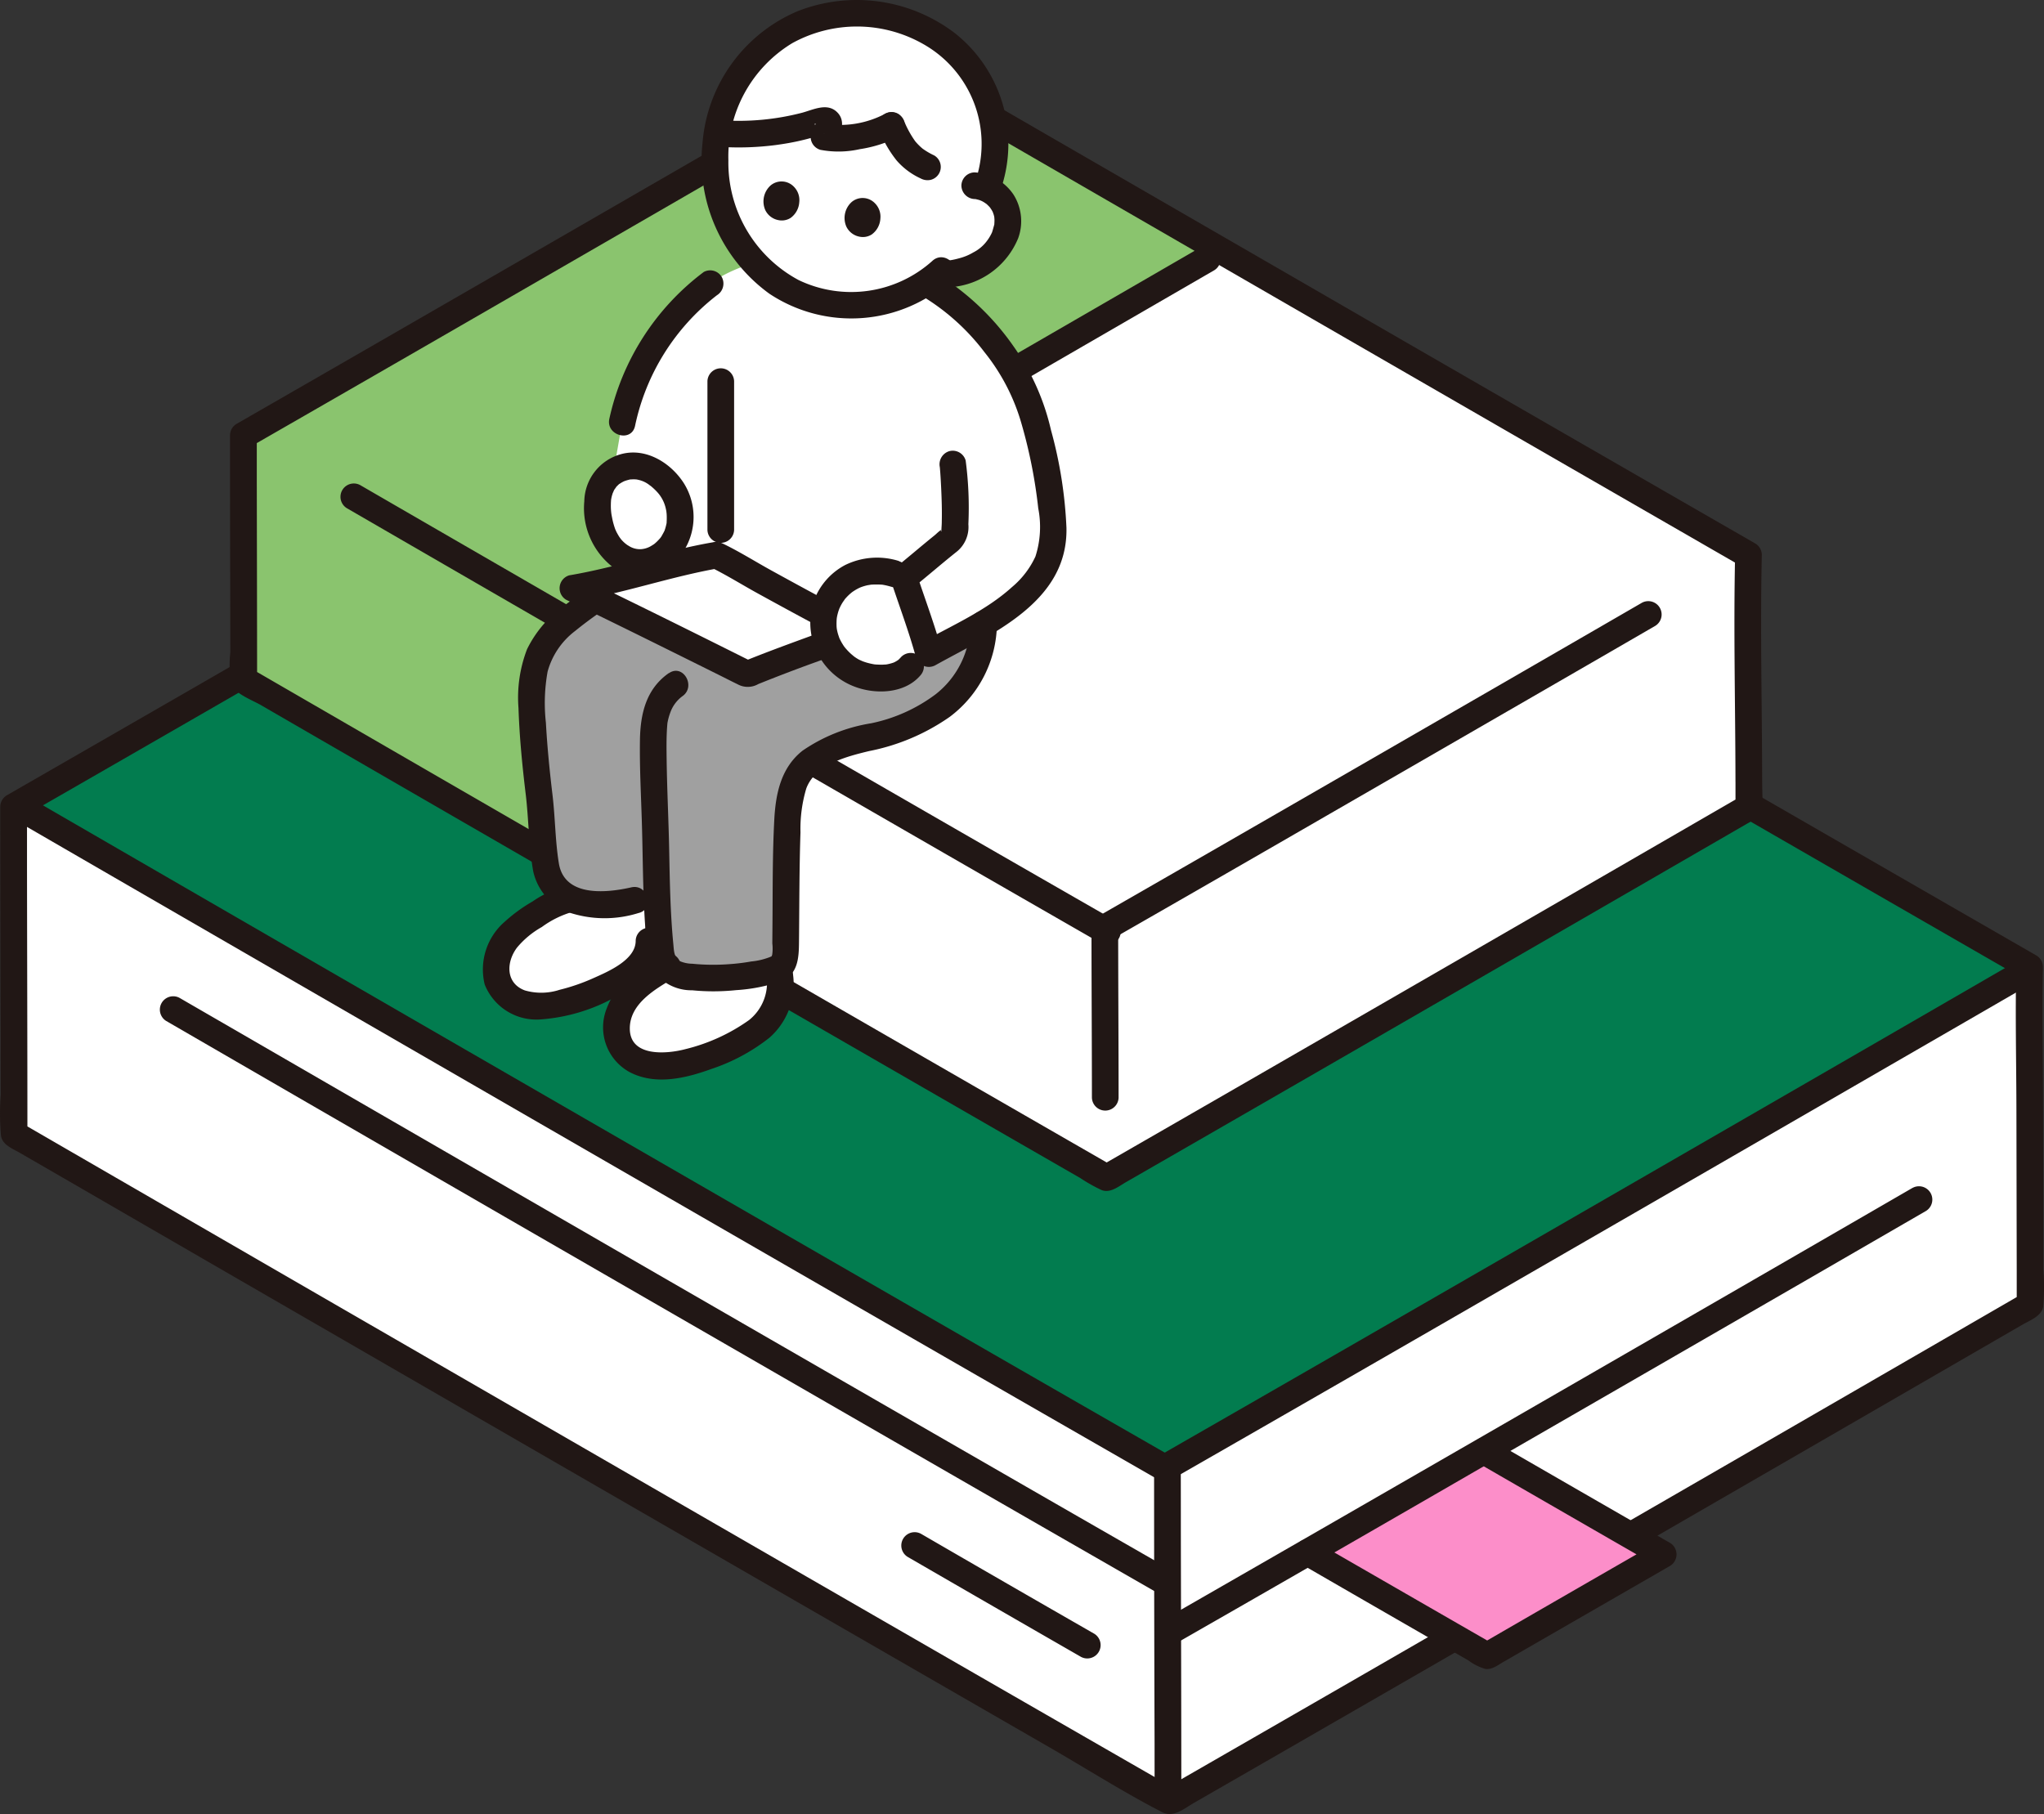 <svg xmlns="http://www.w3.org/2000/svg" width="178.748" height="158.661" viewBox="0 0 178.748 158.661">
  <rect x="0" y="0" width="178.748" height="158.661" fill="#333333" stroke="none"/>
  <g id="_12260_color" data-name="12260_color" transform="translate(-0.015 -0.015)">
    <path id="パス_348" data-name="パス 348" d="M178.392,130.174c-.01-6.97-.045-21.234-.045-26.3,0,0,0-.071,0-.208C146.916,85.58,99.583,58.222,78.086,45.779c-18.2,10.53-54.839,31.7-76.034,43.875,0,5.912.043,23.429.04,28.626,19.333,11.195,69.959,40.458,101.083,58.354,22.095-12.7,58.22-33.578,75.22-43.417v-.268C178.395,132.271,178.394,131.322,178.392,130.174Z" transform="translate(-0.849 -19.075)" fill="#fff"/>
    <path id="パス_349" data-name="パス 349" d="M77.83,46.019c-18.275,10.573-54.319,31.4-75.385,43.5,15.963,9.245,73.686,42.615,100.443,57.961,19.537-11.2,62.32-35.912,75.623-43.613,0,0,0-.071,0-.208C147.08,85.577,99.747,58.219,78.249,45.776Z" transform="translate(-1.013 -19.073)" fill="#027c4f"/>
    <path id="パス_350" data-name="パス 350" d="M178.709,129.341q-.01-7.057-.027-14.113c-.008-4.13-.1-8.27-.015-12.4a1.166,1.166,0,0,0-.577-1.007q-20.82-11.979-41.62-23.992Q115.839,65.921,95.217,54q-8.7-5.028-17.392-10.061a1.179,1.179,0,0,0-1.177,0Q62.79,51.956,48.926,59.962q-16.238,9.38-32.484,18.744Q8.531,83.264.615,87.814A1.173,1.173,0,0,0,.038,88.82q0,10.1.03,20.209,0,2.494.008,4.989A22.544,22.544,0,0,0,.1,117.6c.134.795,1,1.112,1.633,1.477l1.6.924,3.518,2.035q8.846,5.121,17.7,10.237,10.884,6.292,21.77,12.579,11.572,6.683,23.148,13.361,11.124,6.415,22.254,12.83c3.3,1.9,6.544,3.97,9.923,5.71,1,.513,1.933-.326,2.787-.816l2.449-1.408,5.156-2.968q11.483-6.612,22.956-13.239,11.521-6.648,23.036-13.306,9.429-5.45,18.855-10.906c.665-.385,1.671-.739,1.808-1.578a19.967,19.967,0,0,0,.018-3.2,1.167,1.167,0,0,0-2.333,0v3.043l.577-1.007q-13.327,7.713-26.661,15.415-16.155,9.331-32.315,18.65-8.12,4.68-16.244,9.352h1.177Q81.657,162.57,60.428,150.307q-20.971-12.1-41.934-24.226-8.331-4.817-16.659-9.639l.577,1.007c0-7.765-.024-15.529-.035-23.294q0-2.666,0-5.333L1.795,89.83q14.939-8.582,29.86-17.2,15.941-9.2,31.882-18.418,7.145-4.13,14.288-8.263H76.648q17.258,9.989,34.525,19.963,21.621,12.493,43.252,24.967,11.241,6.482,22.489,12.955l-.578-1.007c-.09,4.128.006,8.269.015,12.4q.014,7.057.027,14.113A1.167,1.167,0,0,0,178.709,129.341Z" transform="translate(0 -18.241)" fill="#211715"/>
    <path id="パス_351" data-name="パス 351" d="M173.07,219.228q0,12.093.042,24.186,0,2.449.006,4.892a1.167,1.167,0,0,0,2.333,0c0-7.873-.029-15.746-.042-23.62q0-2.731-.006-5.462a1.167,1.167,0,0,0-2.333,0Z" transform="translate(-72.129 -90.897)" fill="#211715"/>
    <path id="パス_352" data-name="パス 352" d="M3.027,122.1q7.063,4.092,14.129,8.178,9.937,5.748,19.877,11.489,11.284,6.52,22.57,13.034,11.1,6.408,22.211,12.807,9.395,5.412,18.8,10.81l1.928,1.108a1.167,1.167,0,0,0,1.177-2.014Q94.628,172.3,85.551,167.07,74.57,160.747,63.6,154.415,52.249,147.864,40.9,141.31q-10.188-5.886-20.374-11.777-7.5-4.338-15-8.681l-1.326-.77A1.167,1.167,0,0,0,3.027,122.1Z" transform="translate(-1.02 -49.975)" fill="#211715"/>
    <path id="パス_353" data-name="パス 353" d="M112.1,199.407q-7.839-4.495-15.668-9.007-9.551-5.5-19.1-11.008-9.846-5.679-19.688-11.367-8.886-5.132-17.769-10.27l-13.023-7.535-1.158-.671a1.167,1.167,0,0,0-1.177,2.014q6.129,3.55,12.261,7.1,8.666,5.011,17.334,10.02Q63.9,174.335,73.7,179.987q9.661,5.576,19.326,11.144,8.106,4.671,16.226,9.331l1.67.958a1.167,1.167,0,0,0,1.177-2.014Z" transform="translate(-9.977 -62.257)" fill="#211715"/>
    <path id="パス_354" data-name="パス 354" d="M152.033,238.667q-7.593-4.354-15.163-8.748a1.167,1.167,0,0,0-1.177,2.014q7.574,4.386,15.163,8.748A1.167,1.167,0,0,0,152.033,238.667Z" transform="translate(-56.314 -95.755)" fill="#211715"/>
    <path id="パス_355" data-name="パス 355" d="M227.19,226.65c-2.693,1.547-11.427,6.593-15.4,8.88-3.833-2.2-10.632-6.12-15.709-9.05,4.8-2.76,10.074-5.8,15.412-8.88C216.7,220.609,223.544,224.557,227.19,226.65Z" transform="translate(-81.72 -90.69)" fill="#fc8ec9"/>
    <path id="パス_356" data-name="パス 356" d="M195.276,226.81h.006l-.588-.159q7.317,4.231,14.646,8.442a4.684,4.684,0,0,0,1.491.746c.583.079,1.124-.358,1.607-.636l2.759-1.59L221.467,230l5.507-3.174a1.177,1.177,0,0,0,0-2.014q-7.856-4.51-15.7-9.05a1.167,1.167,0,0,0-1.177,2.014q7.845,4.531,15.7,9.049v-2.017q-7.707,4.427-15.4,8.88h1.177q-3.849-2.213-7.7-4.432l-4.316-2.487-2.142-1.236c-.6-.346-1.436-1.055-2.144-1.055a1.167,1.167,0,0,0,0,2.333Z" transform="translate(-80.915 -89.853)" fill="#211715"/>
    <path id="パス_357" data-name="パス 357" d="M239.576,178.034q-10.765,6.234-21.538,12.45-14.487,8.365-28.985,16.714-7.5,4.316-15,8.623a1.167,1.167,0,0,0,1.178,2.014q13.856-7.932,27.676-15.928,13.694-7.895,27.38-15.8l10.467-6.055a1.167,1.167,0,0,0-1.177-2.014Z" transform="translate(-72.302 -74.129)" fill="#211715"/>
    <path id="パス_358" data-name="パス 358" d="M174.653,189.095q15.2-8.713,30.377-17.48,16.369-9.44,32.729-18.9,6.2-3.58,12.389-7.164a1.167,1.167,0,0,0-1.177-2.014q-12.925,7.482-25.86,14.946-16.994,9.814-34,19.609-7.815,4.5-15.634,8.984a1.167,1.167,0,0,0,1.177,2.014Z" transform="translate(-72.061 -59.753)" fill="#211715"/>
    <path id="パス_359" data-name="パス 359" d="M168.164,72.149c-.008-5.2-.034-15.853-.034-19.638,0,0,0-.053,0-.155-23.467-13.5-58.8-33.925-74.853-43.215C79.691,17,52.339,32.809,36.516,41.9c0,4.414.033,17.491.03,21.371,14.434,8.357,52.228,30.2,75.466,43.565,16.5-9.482,43.465-25.068,56.156-32.414v-.2C168.165,73.714,168.165,73.005,168.164,72.149Z" transform="translate(-15.213 -3.804)" fill="#fff"/>
    <path id="パス_360" data-name="パス 360" d="M92.261,9.73c-13.9,8.041-40.307,23.3-55.745,32.168,0,4.414.033,17.491.03,21.371,6.277,3.635,16.971,9.821,28.968,16.75-.009-5.326-.031-17.092-.034-21.568,24.4-14.093,44.951-25.978,56.544-32.69-11.485-6.635-21.879-12.646-28.744-16.621Z" transform="translate(-15.213 -3.803)" fill="#8ac46e"/>
    <path id="パス_361" data-name="パス 361" d="M168.468,71.317c-.01-6.59-.175-13.2-.031-19.793a1.166,1.166,0,0,0-.578-1.007q-15.539-8.94-31.064-17.9Q121.4,23.723,106,14.825q-6.5-3.762-13-7.523a1.179,1.179,0,0,0-1.177,0q-10.36,6-20.725,11.981-12.092,6.984-24.19,13.957-5.922,3.412-11.848,6.818a1.173,1.173,0,0,0-.578,1.007q0,7.632.023,15.265,0,1.848.005,3.7a11.137,11.137,0,0,0,.043,2.721c.237.862,1.86,1.464,2.6,1.889l2.683,1.554q14.745,8.532,29.5,17.05,16.921,9.773,33.852,19.527l3.862,2.223,1.778,1.023a14.446,14.446,0,0,0,1.869,1.054c.77.3,1.489-.318,2.132-.688l1.94-1.116,3.923-2.258q8.543-4.92,17.082-9.85,15.638-9.026,31.267-18.069c.637-.369,1.368-.656,1.428-1.5.053-.749,0-1.52,0-2.271a1.167,1.167,0,0,0-2.333,0v2.271l.578-1.007q-9.927,5.746-19.86,11.483-12.083,6.981-24.174,13.952-6.06,3.492-12.122,6.979h1.177Q95.887,95.882,80.058,86.74,64.418,77.712,48.785,68.672q-6.258-3.621-12.512-7.242l.577,1.007c0-5.78-.017-11.561-.026-17.341q0-2.016,0-4.03l-.577,1.007q11.168-6.415,22.321-12.857Q70.439,22.365,82.308,15.5q5.35-3.091,10.7-6.187H91.829q12.881,7.456,25.768,14.9,16.138,9.325,32.283,18.636,8.4,4.841,16.8,9.681l-.577-1.007c-.145,6.59.021,13.2.031,19.793A1.167,1.167,0,0,0,168.468,71.317Z" transform="translate(-14.352 -2.972)" fill="#211715"/>
    <path id="パス_362" data-name="パス 362" d="M163.684,138.431c0,4.936.035,9.872.036,14.807a1.167,1.167,0,0,0,2.333,0c0-4.936-.035-9.872-.036-14.807A1.167,1.167,0,0,0,163.684,138.431Z" transform="translate(-68.217 -57.222)" fill="#211715"/>
    <path id="パス_363" data-name="パス 363" d="M118.713,110.691q-13.278-7.614-26.527-15.273Q77.891,87.17,63.6,78.907q-5.414-3.128-10.821-6.261a1.167,1.167,0,0,0-1.177,2.014Q62.893,81.2,74.188,87.72q14.842,8.573,29.692,17.134,6.823,3.931,13.655,7.852A1.167,1.167,0,0,0,118.713,110.691Z" transform="translate(-21.267 -30.204)" fill="#211715"/>
    <path id="パス_364" data-name="パス 364" d="M165.313,119.777q9.6-5.5,19.173-11.032,10.295-5.938,20.584-11.884,3.94-2.274,7.878-4.557a1.167,1.167,0,0,0-1.177-2.014q-8.158,4.724-16.323,9.434-10.685,6.171-21.377,12.329-4.967,2.858-9.936,5.71a1.167,1.167,0,0,0,1.177,2.014Z" transform="translate(-68.169 -37.557)" fill="#211715"/>
    <path id="パス_365" data-name="パス 365" d="M86.056,70.949q12.806-7.4,25.608-14.8,10.4-6.007,20.792-12.023l8.892-5.146a1.167,1.167,0,0,0-1.177-2.014q-8.6,4.977-17.2,9.95Q111.4,53.609,99.834,60.3q-7.48,4.32-14.953,8.641a1.167,1.167,0,0,0,1.177,2.014Z" transform="translate(-35.136 -15.334)" fill="#211715"/>
    <path id="パス_366" data-name="パス 366" d="M84.174,92.869c.008,6.615.036,13.23.036,19.846a1.167,1.167,0,0,0,2.333,0c0-6.615-.029-13.23-.036-19.846A1.167,1.167,0,0,0,84.174,92.869Z" transform="translate(-35.077 -38.232)" fill="#211715"/>
    <path id="パス_367" data-name="パス 367" d="M119.234,89.912a9.208,9.208,0,0,1-.933,3.6,11.041,11.041,0,0,1-5.746,4.822c-2.353.991-2.69.734-5.125,1.5-1.9.6-3.886,1.462-4.7,3.383a11.228,11.228,0,0,0-.6,3.051c-.175,3.935-.143,8.028-.192,12.078a1.329,1.329,0,0,1-.916,1.277,18.744,18.744,0,0,1-8.547.455,1.7,1.7,0,0,1-.758-.509,2.3,2.3,0,0,1-.642-1.068c-.219-1.838-.325-3.609-.387-5.381-2.037.452-4.365,1.233-6.532.705a4.036,4.036,0,0,1-3.149-3.05l-.191-1.267c-.337-6.193-.673-5.413-1.009-11.606-.113-2.084-.2-4.281.748-6.138a10.391,10.391,0,0,1,3.307-3.443,40.26,40.26,0,0,1,8.435-4.729S115.336,89.117,119.234,89.912Z" transform="translate(-33.228 -34.835)" fill="#a0a0a0"/>
    <path id="パス_368" data-name="パス 368" d="M119.025,73.1c1.341-.751,3.069-1.6,4.737-2.6,2.768-1.656,5.4-3.749,5.943-6.559a11.734,11.734,0,0,0-.017-3.667c-.532-4.3-1.55-9.788-4.229-13.324-1.633-2.165-4.211-4.957-6.724-6.245a27.06,27.06,0,0,0-8.6-2.387c-6.8-.444-10.282,2.456-10.282,2.456a20.561,20.561,0,0,0-7.7,12.131l-1.186,6.83L90.543,62.2Z" transform="translate(-37.732 -15.946)" fill="#fff"/>
    <path id="パス_369" data-name="パス 369" d="M92.569,151.277a4.291,4.291,0,0,1,.833-3.51,10.592,10.592,0,0,1,3.173-2.555c1.225.959,6.2,1.144,9.762.041a1.256,1.256,0,0,0,.34-.164c.044.416.072.672.072.672a5.218,5.218,0,0,1-2.979,5.516,19.609,19.609,0,0,1-4.957,2.087,8.117,8.117,0,0,1-3.235.317,3.761,3.761,0,0,1-2.7-1.662,2.906,2.906,0,0,1-.312-.743Z" transform="translate(-38.541 -60.467)" fill="#fff"/>
    <path id="パス_370" data-name="パス 370" d="M74.594,139.42a4.666,4.666,0,0,1,.667-1.243,11.244,11.244,0,0,1,3.436-2.69,5.769,5.769,0,0,1,2.221-.922,4.768,4.768,0,0,0,1,.366c2.167.528,4.494-.253,6.532-.705.044,1.278.111,2.554.227,3.856l-.915.151c.068,1.458-1.225,2.6-2.48,3.341a18.933,18.933,0,0,1-4.793,2.017,7.784,7.784,0,0,1-3.128.3,3.612,3.612,0,0,1-2.606-1.6A3.4,3.4,0,0,1,74.594,139.42Z" transform="translate(-30.982 -55.939)" fill="#fff"/>
    <path id="パス_371" data-name="パス 371" d="M107.24,14.262a13.436,13.436,0,0,0,3.2,9.356A11.592,11.592,0,0,0,126.721,24.8a6.7,6.7,0,0,0,4.453-1.394,4.248,4.248,0,0,0,1.616-3.791,3.086,3.086,0,0,0-1.8-2.274,11.069,11.069,0,0,0-3.83-12.932,12.66,12.66,0,0,0-16.787,1.671,13.1,13.1,0,0,0-3.133,8.183Z" transform="translate(-44.685 -0.823)" fill="#fff"/>
    <path id="パス_372" data-name="パス 372" d="M109.064,8.119a13.257,13.257,0,0,0-1.516,4.374,22.212,22.212,0,0,0,9.12-1.1.629.629,0,0,1,.5.043c.367.207-.076,1.01-.284,1.378a11.016,11.016,0,0,0,5.919-1.01,5.9,5.9,0,0,0,3.129,3.628l4.136,1.648a2.944,2.944,0,0,1,1.057.26,11.075,11.075,0,0,0-3.833-12.933,12.659,12.659,0,0,0-16.786,1.671,11.968,11.968,0,0,0-1.443,2.041Z" transform="translate(-44.82 -0.823)" fill="#fff"/>
    <path id="パス_373" data-name="パス 373" d="M104.729,144.849a4.184,4.184,0,0,1-1.516,3.934,16.2,16.2,0,0,1-5.567,2.545c-1.618.429-4.833.71-4.864-1.771-.028-2.216,2.259-3.5,3.911-4.477a1.167,1.167,0,0,0-1.177-2.014c-1.952,1.154-3.912,2.449-4.739,4.666a4.46,4.46,0,0,0,1.992,5.607c2.241,1.174,4.884.545,7.135-.273a16.661,16.661,0,0,0,5.083-2.732,6.24,6.24,0,0,0,2.075-5.482,1.2,1.2,0,0,0-1.166-1.166,1.175,1.175,0,0,0-1.166,1.166Z" transform="translate(-37.69 -59.553)" fill="#211715"/>
    <path id="パス_374" data-name="パス 374" d="M79.618,132.893a9.347,9.347,0,0,0-2.885,1.341,13.957,13.957,0,0,0-2.438,1.777,5.516,5.516,0,0,0-1.744,5.482,4.866,4.866,0,0,0,4.942,3.052,15.77,15.77,0,0,0,6.5-1.96c1.939-.991,4.111-2.5,4.095-4.922a1.167,1.167,0,0,0-2.333,0c.012,1.713-2.517,2.746-3.794,3.318a17.14,17.14,0,0,1-2.858.977,5.173,5.173,0,0,1-3.043.053c-1.685-.632-1.643-2.466-.684-3.744a7.776,7.776,0,0,1,2.171-1.8,8.515,8.515,0,0,1,2.687-1.324c1.47-.3.848-2.549-.62-2.249Z" transform="translate(-30.149 -55.373)" fill="#211715"/>
    <path id="パス_375" data-name="パス 375" d="M91.139,81.629a41.079,41.079,0,0,0-9.3,5.281,10.184,10.184,0,0,0-3.35,3.881,11.79,11.79,0,0,0-.751,5.142c.085,2.517.327,5.016.629,7.513.273,2.257.26,4.557.664,6.794A5,5,0,0,0,82.09,113.8a9.907,9.907,0,0,0,6.133.073c1.464-.331.844-2.58-.62-2.249-2.177.492-5.851.875-6.335-2.108-.32-1.968-.317-4-.557-6-.252-2.1-.459-4.19-.576-6.3a15.53,15.53,0,0,1,.15-4.461,6.661,6.661,0,0,1,2.4-3.549,34.924,34.924,0,0,1,9.068-5.323,1.2,1.2,0,0,0,.816-1.435,1.173,1.173,0,0,0-1.435-.816Z" transform="translate(-32.382 -33.999)" fill="#211715"/>
    <path id="パス_376" data-name="パス 376" d="M98.506,97.053c-2,1.389-2.5,3.567-2.536,5.857-.037,2.323.087,4.644.159,6.965.1,3.044.082,6.093.286,9.133.094,1.408-.009,3.129.885,4.3a4.1,4.1,0,0,0,3.24,1.495,19.066,19.066,0,0,0,3.839-.013,14.834,14.834,0,0,0,3.9-.766c1.522-.593,1.589-2.052,1.6-3.464.016-1.6.022-3.208.037-4.81.015-1.586.039-3.171.092-4.757a12.328,12.328,0,0,1,.507-3.839c.779-2.108,3.542-2.8,5.488-3.272a18.5,18.5,0,0,0,7.052-2.99,10.3,10.3,0,0,0,4.133-8.156c.058-1.5-2.274-1.5-2.333,0a7.884,7.884,0,0,1-3.038,6.185,14.158,14.158,0,0,1-5.634,2.53,14.671,14.671,0,0,0-5.989,2.391c-1.89,1.487-2.357,3.76-2.477,6.05-.153,2.891-.135,5.794-.155,8.69q-.007,1.062-.017,2.124a3.771,3.771,0,0,1-.011.991c-.066.187-.038.117-.162.185a5.979,5.979,0,0,1-1.67.4,16.928,16.928,0,0,1-1.789.225,18.607,18.607,0,0,1-3.372-.027,2.807,2.807,0,0,1-1.069-.222c-.543-.323-.528-.949-.583-1.492-.267-2.746-.31-5.505-.364-8.262-.052-2.619-.186-5.235-.221-7.855-.013-.986-.029-1.98.047-2.964.006-.082.013-.163.021-.244.024-.233-.015.071.006-.038a5.366,5.366,0,0,1,.253-.912,3.041,3.041,0,0,1,1.05-1.408c1.225-.851.058-2.874-1.177-2.014Z" transform="translate(-39.991 -38.175)" fill="#211715"/>
    <path id="パス_377" data-name="パス 377" d="M99.595,40.725a21.913,21.913,0,0,0-8.233,12.825c-.312,1.464,1.936,2.09,2.249.621a19.5,19.5,0,0,1,7.161-11.431,1.2,1.2,0,0,0,.419-1.6,1.174,1.174,0,0,0-1.6-.418Z" transform="translate(-38.061 -16.903)" fill="#211715"/>
    <path id="パス_378" data-name="パス 378" d="M91.719,77.881a4.822,4.822,0,0,1-2.048-3.626c-.237-1.627.041-3.7,2.406-4.288a3.373,3.373,0,0,1,2.465.46,4.619,4.619,0,0,1,2.269,4.481,3.7,3.7,0,0,1-3.892,3.415A3.1,3.1,0,0,1,91.719,77.881Z" transform="translate(-37.34 -29.129)" fill="#fff"/>
    <path id="パス_379" data-name="パス 379" d="M91.474,76.033a2.815,2.815,0,0,1-.7-.636c.1.13-.047-.071-.069-.1q-.083-.125-.157-.256c-.04-.069-.078-.141-.117-.212,0,0-.144-.328-.079-.164a6.357,6.357,0,0,1-.3-1.064q-.031-.153-.058-.307c-.013-.079-.044-.362-.011-.049-.015-.147-.03-.295-.038-.443a6.458,6.458,0,0,1,.018-.816c.016-.219,0,0-.006.039.015-.075.027-.149.043-.224.037-.164.089-.319.141-.479-.085.262.05-.1.094-.175s.281-.372.108-.181a4.26,4.26,0,0,1,.3-.306c.135-.122-.227.131.042-.031.09-.054.175-.113.271-.163.064-.034.131-.068.2-.1-.167.073.016,0,.044-.01a4.741,4.741,0,0,1,.529-.141c-.261.044.108.008.2.009s.192.007.288.018.079.008-.01,0c.062.011.122.024.183.039a2.384,2.384,0,0,1,.933.452c.013.009.175.131.058.037.063.049.124.1.184.153a5.211,5.211,0,0,1,.455.446,3.119,3.119,0,0,1,.738,1.476c0-.019.065.343.04.18s.02.212.018.19a5.21,5.21,0,0,1,.011.54c0,.1-.008.207-.017.31,0-.051.043-.2-.006.041a4.728,4.728,0,0,1-.156.572c-.117.35.05-.088-.045.1-.053.107-.109.212-.17.314a1.471,1.471,0,0,1-.276.385,3.869,3.869,0,0,1-.426.408c.127-.1-.023.016-.044.03-.1.063-.2.127-.3.183a2,2,0,0,1-.837.239,1.818,1.818,0,0,1-1.078-.312A1.167,1.167,0,0,0,90.3,78.044a4.471,4.471,0,0,0,6.022-1.571,5.548,5.548,0,0,0-.023-5.945c-1.155-1.776-3.324-3.1-5.482-2.5a4.364,4.364,0,0,0-3.2,4.13A6.52,6.52,0,0,0,90.3,78.044a1.167,1.167,0,0,0,1.177-2.014Z" transform="translate(-36.506 -28.288)" fill="#211715"/>
    <path id="パス_380" data-name="パス 380" d="M106.094,56.388v13a1.167,1.167,0,0,0,2.333,0v-13A1.167,1.167,0,0,0,106.094,56.388Z" transform="translate(-44.214 -23.027)" fill="#211715"/>
    <path id="パス_381" data-name="パス 381" d="M98.439,83.278c-3.587.608-7.249,2.008-12.539,2.886,3.261,1.575,9.393,4.59,15.257,7.523,5.1-2.075,6.546-2.437,9.735-3.659C105.557,87.275,98.449,83.276,98.439,83.278Z" transform="translate(-35.797 -34.704)" fill="#fff"/>
    <path id="パス_382" data-name="パス 382" d="M97.307,81.324c-4.229.732-8.3,2.171-12.539,2.885a1.177,1.177,0,0,0-.278,2.132C87.938,88,91.372,89.7,94.8,91.4q1.544.766,3.086,1.534c.539.269,1.075.544,1.616.807a1.843,1.843,0,0,0,1.8-.022q2.413-.973,4.859-1.859c1.41-.508,2.826-1,4.226-1.537a1.183,1.183,0,0,0,.279-2.132c-2.763-1.428-5.5-2.911-8.223-4.41-1.4-.772-2.785-1.646-4.229-2.342-1.347-.649-2.531,1.362-1.177,2.014,1.444.7,2.825,1.571,4.229,2.342,2.726,1.5,5.46,2.981,8.223,4.41l.279-2.132c-3.24,1.239-6.519,2.353-9.734,3.659l.9.117c-5.074-2.537-10.148-5.062-15.257-7.523l-.279,2.132c4.24-.714,8.309-2.153,12.539-2.885a1.176,1.176,0,0,0,.816-1.435A1.193,1.193,0,0,0,97.307,81.324Z" transform="translate(-34.975 -33.874)" fill="#211715"/>
    <path id="パス_383" data-name="パス 383" d="M123.486,89.661c.344-2.788,3.261-5.112,7.007-3.5.566,1.739,1.548,4.368,2.153,6.566-.823.667-1.536,1.245-1.536,1.245-1.205,1.454-3.867,1.193-5.314.312A4.81,4.81,0,0,1,123.486,89.661Z" transform="translate(-51.452 -35.685)" fill="#fff"/>
    <path id="パス_384" data-name="パス 384" d="M129.254,83.943a6.341,6.341,0,0,0-4.73.354,5.791,5.791,0,0,0-2.72,3.124,5.975,5.975,0,0,0,3.643,7.536c1.818.666,4.3.569,5.652-.991a1.2,1.2,0,0,0,0-1.65,1.177,1.177,0,0,0-1.649,0c-.058.065-.117.124-.175.188-.038.043-.215.184-.034.046a3.062,3.062,0,0,1-.388.237c-.058.03-.262.1-.05.025-.066.022-.13.045-.2.065a3.862,3.862,0,0,1-.513.117c.233-.037,0,0-.062,0-.09,0-.18.011-.271.013-.164,0-.327-.009-.49-.015-.058,0-.3-.03-.069,0-.072-.009-.143-.022-.215-.035a5.858,5.858,0,0,1-.574-.136c-.15-.044-.3-.1-.443-.15.225.083-.154-.075-.217-.108a3.845,3.845,0,0,1-.387-.243c-.284-.2.094.082-.062-.047-.08-.067-.16-.134-.237-.2-.112-.1-.22-.208-.324-.318-.044-.047-.088-.1-.131-.145,0,0-.2-.245-.091-.1s-.075-.107-.076-.109c-.035-.051-.069-.1-.1-.154a4.548,4.548,0,0,1-.244-.432c-.033-.066-.064-.133-.094-.2.016.035.084.233.019.037-.044-.136-.093-.269-.131-.408-.029-.108-.052-.218-.075-.328,0-.021-.044-.292-.018-.092s-.006-.1-.008-.133a6.15,6.15,0,0,1,.016-.776c-.015.262-.006.04.019-.09a4.61,4.61,0,0,1,.117-.469c.031-.1.072-.2.106-.3.082-.248-.1.156-.007.019.035-.055.058-.123.088-.181q.083-.162.178-.316c.041-.068.32-.446.117-.194a4.83,4.83,0,0,1,.5-.535c.044-.041.324-.271.195-.171-.152.117.067-.045.081-.054.069-.046.138-.092.209-.135.117-.072.241-.139.366-.2.015-.007.268-.117.092-.045s.106-.036.14-.048a4.6,4.6,0,0,1,.46-.132c.1-.023.508-.075.219-.049a7.424,7.424,0,0,1,1.038-.01c.05,0,.229.027-.013-.007q.152.022.3.052c.209.042.415.1.62.157a1.167,1.167,0,0,0,.62-2.249Z" transform="translate(-50.615 -34.856)" fill="#211715"/>
    <path id="パス_385" data-name="パス 385" d="M137.872,57.769c-.044-.311-.018-.135,0,.046q.019.229.036.458c.031.436.054.875.075,1.311.044.958.076,1.918.053,2.876,0,.188-.01.375-.023.562-.007.109-.014.525-.013.212,0,.309-.106,0,.043-.025-.164.03-.478.366-.649.5-1.173.947-2.312,1.933-3.488,2.877a1.134,1.134,0,0,0-.3,1.135c.728,2.21,1.552,4.389,2.167,6.634a1.18,1.18,0,0,0,1.713.7c4.836-2.705,11.6-5.462,11.452-12.026a38.121,38.121,0,0,0-1.352-8.535,20.626,20.626,0,0,0-3.313-7.38,22.586,22.586,0,0,0-7.018-6.5c-1.327-.7-2.508,1.313-1.177,2.014a19.451,19.451,0,0,1,5.693,5.054A17.778,17.778,0,0,1,145.026,54a43.712,43.712,0,0,1,1.446,7.337,8.447,8.447,0,0,1-.246,4.212,7.655,7.655,0,0,1-2.038,2.666c-2.293,2.079-5.2,3.335-7.877,4.831l1.713.7c-.615-2.246-1.439-4.425-2.167-6.634l-.3,1.134c1.257-1.009,2.472-2.069,3.732-3.073a2.77,2.77,0,0,0,1.072-2.443,31.308,31.308,0,0,0-.237-5.575,1.173,1.173,0,0,0-1.435-.816,1.2,1.2,0,0,0-.816,1.435Z" transform="translate(-55.662 -16.863)" fill="#211715"/>
    <path id="パス_386" data-name="パス 386" d="M131.461,16.336a12.331,12.331,0,0,0-4.086-13.414A14.143,14.143,0,0,0,113.6,1,13.7,13.7,0,0,0,105.3,12.5a14.364,14.364,0,0,0,5.839,13.2,12.962,12.962,0,0,0,15.9-1.21c1.1-1.029-.554-2.676-1.649-1.65a10.621,10.621,0,0,1-11.688,1.67,11.657,11.657,0,0,1-6.142-10.475,11.6,11.6,0,0,1,5.589-10.247,11.722,11.722,0,0,1,11.442.075,10.021,10.021,0,0,1,4.62,11.846c-.462,1.432,1.789,2.045,2.249.62Z" transform="translate(-43.848 0)" fill="#211715"/>
    <path id="パス_387" data-name="パス 387" d="M143.38,28.2c.275.02-.128-.051.117.013.1.027.209.049.311.082.058.019.3.133.121.043.1.049.192.1.283.156.042.026.271.191.117.068a2.921,2.921,0,0,1,.24.218,2.662,2.662,0,0,1,.217.241c-.136-.175.042.078.066.117a2.629,2.629,0,0,1,.152.286c-.093-.208.02.081.034.128a2.427,2.427,0,0,1,.072.321c-.033-.23,0,.093,0,.141,0,.117-.005.227-.012.342-.014.261.04-.089-.024.143-.052.19-.153.558-.187.636a3.991,3.991,0,0,1-.621.955,3.433,3.433,0,0,1-1.011.78,4.651,4.651,0,0,1-1.253.516,6.738,6.738,0,0,1-.744.165h0c-.062.008-.124.013-.185.019-.143.012-.286.018-.429.022a1.166,1.166,0,0,0,0,2.333,6.925,6.925,0,0,0,6.539-4.3,4.35,4.35,0,0,0-.4-3.8,4.415,4.415,0,0,0-3.4-1.957,1.173,1.173,0,0,0-1.166,1.166,1.2,1.2,0,0,0,1.166,1.166Z" transform="translate(-58.128 -10.776)" fill="#211715"/>
    <path id="パス_388" data-name="パス 388" d="M117.628,29.024a1.845,1.845,0,0,1-.752,1.389,1.436,1.436,0,0,1-1.056.2,1.608,1.608,0,0,1-1.162-.875,1.883,1.883,0,0,1,.467-2.166,1.491,1.491,0,0,1,2.026.111,1.66,1.66,0,0,1,.478,1.341Z" transform="translate(-47.716 -11.342)" fill="#211715"/>
    <path id="パス_389" data-name="パス 389" d="M129.787,31.507a1.848,1.848,0,0,1-.752,1.389,1.435,1.435,0,0,1-1.057.2,1.609,1.609,0,0,1-1.162-.875,1.883,1.883,0,0,1,.467-2.167,1.489,1.489,0,0,1,2.025.112A1.662,1.662,0,0,1,129.787,31.507Z" transform="translate(-52.783 -12.377)" fill="#211715"/>
    <path id="パス_390" data-name="パス 390" d="M131.75,18.3a10.164,10.164,0,0,0,1.566,2.757,6.2,6.2,0,0,0,2.1,1.567,1.254,1.254,0,0,0,.9.117,1.166,1.166,0,0,0,.278-2.132,6.114,6.114,0,0,1-1.116-.67l.233.183a5.124,5.124,0,0,1-.9-.909l.182.236a8.768,8.768,0,0,1-1.042-1.883l.117.278c-.023-.055-.047-.11-.069-.166a1.283,1.283,0,0,0-.536-.7,1.166,1.166,0,0,0-1.6.419,1.124,1.124,0,0,0-.117.9Z" transform="translate(-54.887 -7.002)" fill="#211715"/>
    <path id="パス_391" data-name="パス 391" d="M121.686,16.685a8.444,8.444,0,0,1-5.02.892l.7,1.713c.449-.8.939-1.918.188-2.712-.866-.917-2.1-.271-3.091,0a22.035,22.035,0,0,1-7.065.66c-1.5-.083-1.5,2.249,0,2.333a25.293,25.293,0,0,0,4.735-.163c.739-.1,1.474-.223,2.2-.394q.565-.131,1.121-.292c.208-.058.415-.125.621-.192.083-.026.166-.054.248-.082q.245-.087.006,0l-.514-.3.087.079-.3-.514c-.117-.279.1-.254-.031-.02-.078.138-.145.282-.222.42a1.179,1.179,0,0,0,.7,1.713,8.469,8.469,0,0,0,3.441-.058,11.271,11.271,0,0,0,3.379-1.07c1.329-.7.151-2.715-1.177-2.014Z" transform="translate(-44.289 -6.706)" fill="#211715"/>
  </g>
</svg>
